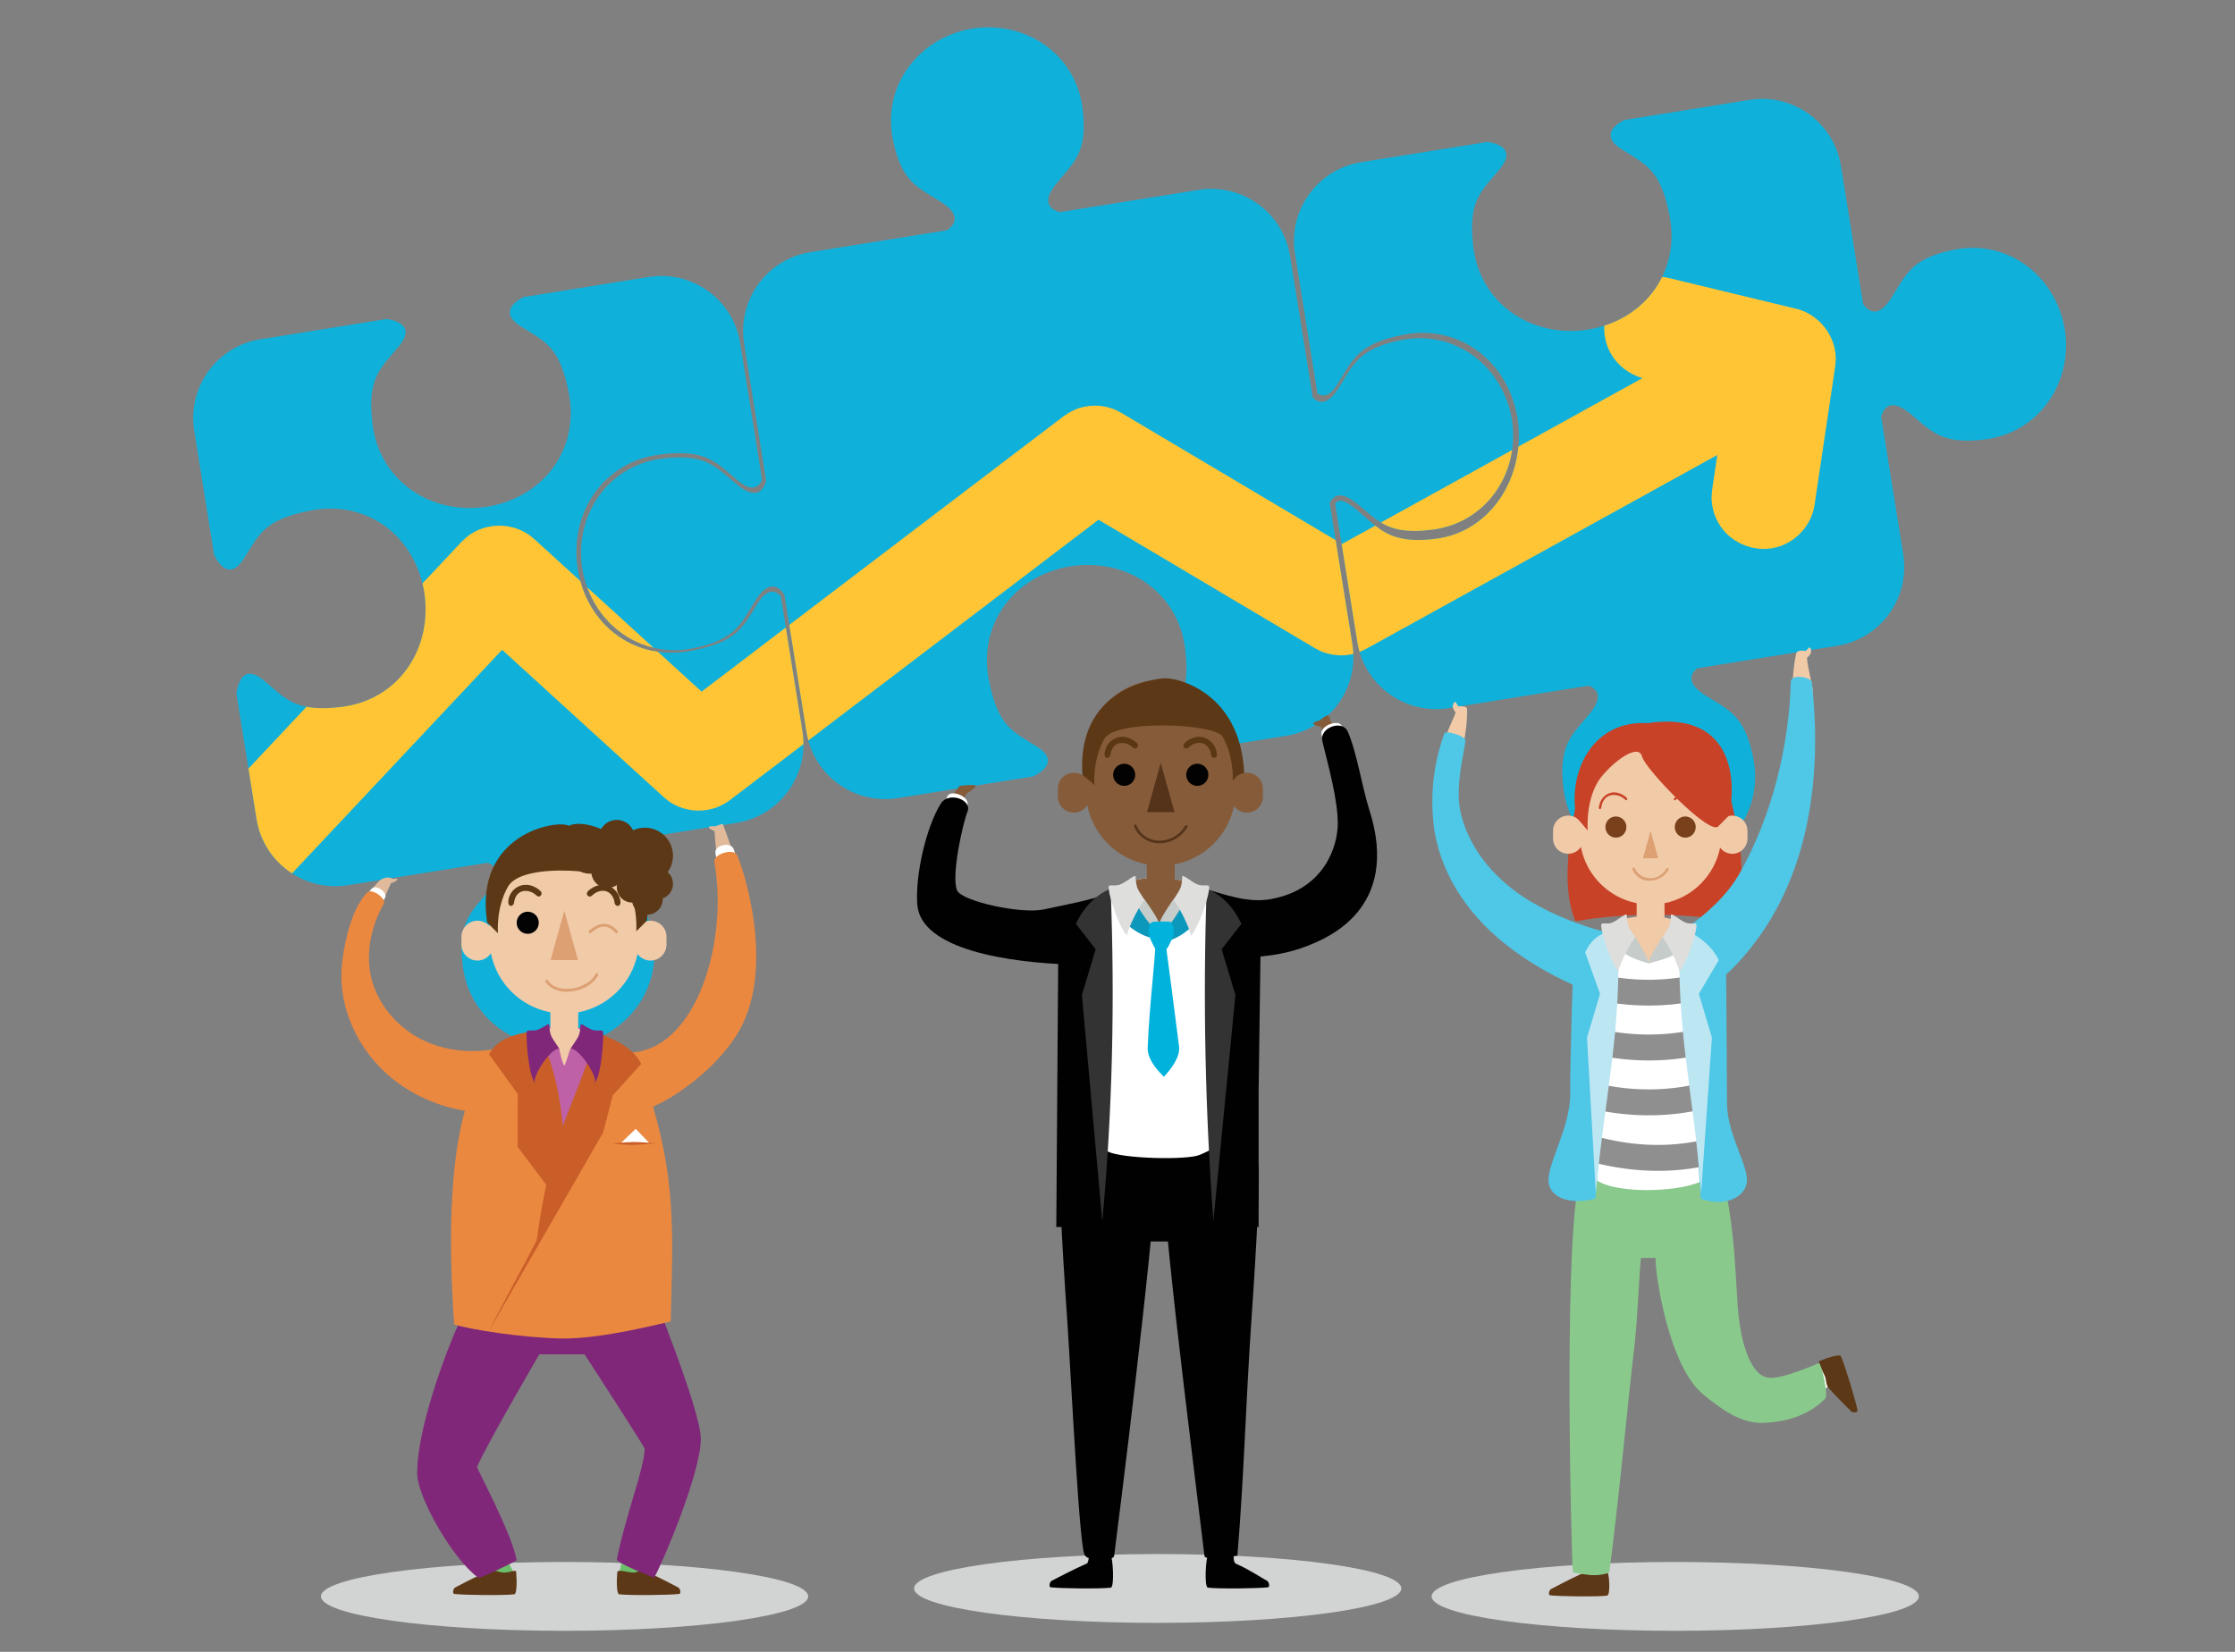 <svg xmlns="http://www.w3.org/2000/svg" xmlns:xlink="http://www.w3.org/1999/xlink" id="Layer_1" x="0px" y="0px" width="230px" height="170px" viewBox="0 0 230 170" xml:space="preserve"><rect x="0" y="0" width="230" height="170" fill="#808080" stroke="none"/><g id="OBJECTS">	<g>		<path fill="#0FB1DB" d="M191.723,31.262l-2.274-14.177c-0.72-4.472-4.933-7.521-9.404-6.804l-12.892,2.068   c-0.894,0.459-2.521,1.6-0.272,3.018c2.531,1.596,4.009,2.073,4.94,6.877c1.113,5.736-2.573,10.69-8.334,11.666l0,0l-0.052,0.009   l-0.054,0.008v-0.001c-5.776,0.875-11.02-2.647-11.757-8.442c-0.617-4.854,0.827-5.8,2.734-8.109   c1.692-2.049-0.266-2.614-1.285-2.768l-13,2.085c-4.476,0.718-7.522,4.933-6.807,9.406l2.313,14.396   c0.547,0.369,1.25,0.329,2.035-0.916c1.596-2.534,2.041-4.203,6.845-5.134c5.735-1.112,10.721,2.767,11.698,8.528l0,0l0.008,0.051   l0.009,0.053h-0.001c0.876,5.776-2.612,11.631-8.407,12.369c-4.854,0.617-5.933-1.144-8.243-3.051   c-1.133-0.936-1.716-1.066-2.127-0.564l2.284,14.241c0.718,4.473,4.933,7.522,9.405,6.805l14.391-2.31   c0.692,0.253,1.644,0.948,0.2,2.765c-1.764,2.224-3.377,3.173-2.772,7.873c0.722,5.612,5.9,9.005,11.283,8.193l0,0l0.048-0.007   l0.048-0.008V89.38c5.368-0.91,9.224-5.754,8.154-11.311c-0.897-4.652-2.726-5.05-5.097-6.61   c-1.938-1.274-1.254-2.232-0.675-2.688l14.393-2.309c4.472-0.718,7.521-4.932,6.802-9.405l-2.272-14.177   c0.174-0.661,0.804-2.046,2.836-0.432c2.225,1.766,3.174,3.376,7.874,2.772c5.61-0.721,9.006-5.9,8.193-11.282l0,0l-0.008-0.048   l-0.008-0.049l-0.001,0.001c-0.911-5.367-5.754-9.224-11.311-8.153c-4.652,0.896-5.05,2.724-6.61,5.095   C193.126,32.955,192.096,31.834,191.723,31.262z"></path>		<path fill="#0FB1DB" d="M109.06,21.833c-0.66-0.174-2.047-0.803-0.432-2.837c1.765-2.224,3.377-3.173,2.772-7.873   c-0.721-5.612-5.9-9.006-11.282-8.192v0l-0.048,0.007l-0.049,0.009l0,0c-5.366,0.911-9.223,5.754-8.153,11.311   c0.896,4.652,2.724,5.049,5.096,6.611c2.17,1.426,1.05,2.456,0.478,2.83l-14.059,2.255c-4.473,0.718-7.522,4.932-6.805,9.405   l2.261,14.098c-0.142,0.615-0.732,2.203-2.858,0.516c-2.223-1.765-3.172-3.376-7.873-2.772c-5.611,0.722-9.005,5.901-8.192,11.282   v0l0.008,0.048l0.007,0.049l0,0c0.911,5.366,5.755,9.223,11.311,8.152c4.653-0.896,5.051-2.723,6.61-5.095   c1.491-2.268,2.549-0.943,2.875-0.406l2.262,14.099c0.717,4.474,4.932,7.522,9.405,6.805l13.942-2.236   c0.865-0.425,2.695-1.597,0.367-3.064c-2.536-1.597-4.012-2.074-4.943-6.877c-1.112-5.737,2.575-10.691,8.336-11.667v-0.001   l0.051-0.007l0.051-0.01v0.001c5.777-0.875,11.021,2.647,11.759,8.443c0.618,4.854-0.827,5.799-2.736,8.109   c-1.752,2.122,0.413,2.652,1.394,2.782l11.75-1.885c4.476-0.717,7.523-4.932,6.808-9.405l-2.337-14.549   c0.303-0.657,1.025-1.352,2.695-0.027c2.223,1.765,3.172,3.376,7.871,2.772c5.612-0.721,9.007-5.9,8.194-11.282l0.001,0   l-0.01-0.048l-0.007-0.049h-0.001c-0.911-5.366-5.755-9.223-11.31-8.152c-4.655,0.896-5.052,2.723-6.611,5.095   c-1.171,1.781-2.075,1.347-2.566,0.817l-2.334-14.548c-0.718-4.474-4.933-7.523-9.405-6.805L109.06,21.833z"></path>		<path fill="#0FB1DB" d="M78.431,49.4L76.17,35.31c-0.717-4.473-4.932-7.522-9.405-6.805l-12.891,2.068   c-0.894,0.46-2.522,1.602-0.274,3.018c2.534,1.598,4.011,2.074,4.942,6.878c1.112,5.735-2.575,10.691-8.335,11.667v0l-0.052,0.008   l-0.052,0.008v-0.001c-5.777,0.876-11.021-2.646-11.758-8.442c-0.618-4.854,0.827-5.8,2.734-8.11   c1.692-2.048-0.268-2.614-1.287-2.768l-13,2.087c-4.474,0.717-7.523,4.931-6.805,9.405l2.052,12.792   c0.425,0.866,1.597,2.695,3.064,0.368c1.597-2.534,2.073-4.011,6.878-4.943c5.737-1.112,10.69,2.574,11.666,8.336h0.001   l0.008,0.051l0.008,0.052l0,0C44.542,66.757,41.02,72,35.224,72.738c-4.855,0.618-5.8-0.828-8.109-2.736   c-2.122-1.751-2.653,0.413-2.782,1.392l2.069,12.9c0.718,4.473,4.932,7.522,9.405,6.805l14.393-2.31   c0.689,0.253,1.641,0.947,0.199,2.764c-1.766,2.224-3.377,3.173-2.773,7.873c0.721,5.612,5.9,9.006,11.282,8.192l0,0l0.049-0.006   l0.048-0.009l0,0c5.367-0.911,9.224-5.755,8.154-11.311c-0.896-4.652-2.724-5.052-5.097-6.609   c-1.938-1.275-1.252-2.233-0.675-2.689l14.393-2.308c4.473-0.718,7.521-4.933,6.805-9.406l-2.237-13.947   c-0.58-0.576-1.399-0.793-2.34,0.7c-1.597,2.535-2.073,4.012-6.878,4.943c-5.736,1.112-10.69-2.575-11.667-8.334h-0.001   l-0.007-0.052l-0.008-0.052h0c-0.876-5.776,2.646-11.021,8.443-11.758c4.854-0.618,5.799,0.828,8.109,2.735   C77.358,50.638,78.064,50.152,78.431,49.4z"></path>		<path fill="#FFC535" d="M155.609,46.317c-0.603,4.142-3.685,7.615-8.205,8.196c-2.67,0.343-4.13-0.029-5.299-0.738L155.609,46.317   z M60.426,60.442l6.82,6.219C64.104,65.914,61.564,63.558,60.426,60.442z M171.054,28.49c0.2,0.025,0.4,0.06,0.601,0.104   l13.181,3.18c0.03,0.008,0.06,0.016,0.089,0.024c0.046,0.011,0.091,0.022,0.136,0.035c1.976,0.57,3.538,2.368,3.809,4.433v0.004   v0.008l0.004,0.021l0.001,0.015v0.008l0.002,0.012l0.004,0.016l0.001,0.017l0.001,0.007v0.005c0.041,0.365,0.041,0.568,0.021,0.81   c-0.006,0.124-0.016,0.248-0.034,0.371c-0.003,0.055-0.009,0.115-0.016,0.18l-2.122,14.222c-0.049,0.227-0.085,0.457-0.149,0.681   c-0.511,1.785-2.017,3.247-3.83,3.699c-2.023,0.505-4.312-0.298-5.57-1.999c-0.554-0.748-0.904-1.64-1.011-2.565   c-0.07-0.616-0.025-0.774,0.023-1.389l0.532-3.564L140.588,66.78l-0.626,0.295l-0.052,0.016c-0.097-0.331-0.174-0.672-0.23-1.021   l-1.623-10.121l0.053,0.031l3.408-1.88c1.384,1.081,2.939,1.766,6.248,1.345c4.824-0.614,8.051-4.775,8.49-9.484l12.763-7.049   c-1.355-0.386-2.551-1.29-3.243-2.506c-0.496-0.871-0.728-1.884-0.684-2.885C167.802,32.65,169.909,30.833,171.054,28.49z    M81.224,64.311l28.233-21.476l0.585-0.386c0.558-0.272,0.69-0.37,1.295-0.528c0.907-0.236,1.874-0.229,2.776,0.024   c0.603,0.168,0.733,0.269,1.288,0.551l22.05,13.095l1.723,10.726c0.05,0.328,0.083,0.653,0.097,0.977   c-0.176,0.047-0.36,0.081-0.649,0.115c-0.92,0.105-1.86-0.033-2.711-0.397c-0.212-0.091-0.411-0.21-0.616-0.315l-22.247-13.21   L83.182,76.206c-0.079-0.286-0.143-0.577-0.19-0.876L81.224,64.311z M43.478,60.042l4.025-4.284   c0.448-0.417,0.543-0.547,1.065-0.873c1.752-1.091,4.147-1.045,5.866,0.154c0.188,0.131,0.359,0.287,0.539,0.431l4.745,4.326   c1.091,3.961,4.159,6.735,7.984,7.281l4.497,4.101l8.668-6.594l1.717,10.699c0.069,0.437,0.104,0.87,0.104,1.299l-7.573,5.76   l-0.56,0.373c-0.534,0.265-0.659,0.358-1.238,0.519c-1.297,0.362-2.728,0.206-3.917-0.423c-0.529-0.281-0.633-0.399-1.098-0.772   L51.672,66.874L30.05,89.885c-1.885-1.221-3.266-3.203-3.649-5.591L25.568,79.1l5.976-6.361c0.934,0.181,2.1,0.199,3.679-0.002   c5.796-0.738,9.317-5.982,8.442-11.76h0l-0.008-0.051l-0.008-0.052l0,0C43.602,60.593,43.544,60.315,43.478,60.042z"></path>	</g>	<g>		<ellipse fill="#D2D3D3" cx="58.098" cy="164.293" rx="25.069" ry="3.542"></ellipse>		<path fill="#6CBE6A" d="M66.027,156.157c0.639,0.053,1.163,0.684,1.037,1.336c-0.001,0.016-0.005,0.03-0.008,0.047l-1.224,5.203   c-0.181,0.701-1.087,1.086-1.705,0.689c-0.39-0.249-0.586-0.746-0.489-1.205l1.224-5.204c0.044-0.171,0.072-0.218,0.125-0.31   c0.185-0.316,0.531-0.533,0.898-0.557C65.977,156.151,65.998,156.156,66.027,156.157z"></path>		<path fill="#6CBE6A" d="M49.247,156.156c0.147,0.007,0.172,0.017,0.237,0.032c0.28,0.068,0.528,0.248,0.682,0.49   c0.023,0.036,0.027,0.046,0.048,0.083l2.647,5.082c0.33,0.67-0.134,1.57-0.89,1.642c-0.444,0.046-0.896-0.21-1.109-0.599   l-2.646-5.086c-0.332-0.672,0.121-1.599,0.937-1.645C49.183,156.156,49.215,156.156,49.247,156.156z"></path>		<path fill="#5C3816" d="M69.802,163.375c0.199,0.104,0.314,0.64,0.09,0.667c-1.013,0.117-5.021,0.17-6.176,0.035   c-0.264-0.03-0.273-1.311-0.195-2.258c0.029-0.352,0.9-0.021,1.664,0.024c0.436,0.025,0.697-0.386,1.096-0.207   C67.691,162.266,69.223,163.072,69.802,163.375z"></path>		<path fill="#5C3816" d="M46.84,163.375c-0.199,0.104-0.313,0.64-0.09,0.667c1.015,0.117,5.023,0.17,6.176,0.035   c0.269-0.03,0.274-1.353,0.191-2.304c-0.025-0.282-0.612,0.07-1.241,0.07c-0.55,0-1.112-0.39-1.646-0.148   C48.858,162.314,47.402,163.08,46.84,163.375z"></path>		<path fill="#802779" d="M50.373,131.24c0,0,16.079,0.155,16.568,1.21c0,0,5.142,12.61,5.178,15.596   c0.043,3.512-4.118,13.229-4.804,14.32c0,0-3.964-1.518-3.836-1.899c0.973-4.787,2.843-9.382,2.86-11.364   c0.001-0.204-5.611-8.844-6.158-9.689l-0.023-0.034h-4.662c-0.713,1.258-5.295,9.084-6.405,11.576   c-0.065,0.144,3.631,6.912,4.075,9.63c0.024,0.028-3.767,1.916-3.951,1.782c-2.677-1.952-6.227-8.276-6.278-10.644   C42.804,145.512,48.911,130.819,50.373,131.24z"></path>		<path fill="#E0BA9A" d="M73.597,85.035c0.375-0.139,0.765-0.254,0.764-0.256c-0.032-0.042,0.038,0.065,0.057,0.114   c0.374,0.946,1.554,4.304,1.729,5.302c0.118,0.672-1.591,0.829-2.037,0.443c-0.196-0.173-0.523-4.262-0.583-5.095   c-0.213-0.107-0.399-0.198-0.497-0.266c-0.047-0.032-0.091-0.109-0.081-0.147c0.01-0.039,0.084-0.08,0.142-0.086   C73.202,85.031,73.455,85.031,73.597,85.035z"></path>		<path fill="#E0BA9A" d="M40.358,90.438c-0.297-0.268-1.013-0.122-1.399,0.286c-0.478,0.504-0.964,1.156-1.372,1.702   c-0.218,0.292,0.563,2.359,1.135,1.503c0.598-0.893,1.354-2.708,1.524-3.058c0.237-0.021,0.512-0.204,0.594-0.292   c0.082-0.085,0.086-0.099,0.036-0.125C40.779,90.401,40.492,90.485,40.358,90.438z"></path>		<path fill="#FFFFFF" d="M38.215,91.488c0.502-0.57,1.7,0.405,1.412,0.901c-0.198,0.339-0.384,0.694-0.555,1.063   c-1.068,2.293-2.924,1.061-1.736-0.598C37.619,92.457,37.913,91.832,38.215,91.488z"></path>		<path fill="#FFFFFF" d="M73.625,87.808c-0.079-0.442,0.387-0.77,0.88-0.845c0.407-0.064,0.834,0.045,0.988,0.402   c0.09,0.207,0.17,0.587,0.266,1.01c0.067,0.293-1.887,0.882-1.962,0.428C73.731,88.412,73.665,88.036,73.625,87.808z"></path>		<path fill="#EB8840" d="M37.737,91.882c0.501-0.57,2.053,0.625,1.764,1.122c-1.427,2.449-2.04,5.739-1.044,8.48   c0.854,2.354,2.653,4.335,4.896,5.475c2.421,1.229,5.287,1.494,7.99,0.924c0.832-0.153,1.653-0.378,2.443-0.624l0-0.003   c0.608-0.107,0.755-0.18,1.375-0.103c1.115,0.138,2.149,0.852,2.665,1.851c0.108,0.209,0.173,0.436,0.259,0.653l0,0   c0.041,0.231,0.105,0.46,0.122,0.693c0.085,1.122-0.422,2.272-1.297,2.975c-0.485,0.39-0.649,0.404-1.225,0.632   c-1.129,0.321-2.335,0.496-3.543,0.584l-0.021,0.003c-1.833,0.1-3.667-0.026-5.473-0.469c-2.657-0.651-5.156-1.935-7.203-3.893   c-2.971-2.845-4.757-7.077-4.222-11.24C35.522,96.627,36.171,93.658,37.737,91.882z"></path>		<path fill="#EB8840" d="M73.514,88.711c-0.082-0.456,0.57-0.87,1.213-1c0.494-0.099,0.983-0.031,1.131,0.312   c0.951,2.204,3.902,12.161,0,18.413c-3.288,5.271-10.861,9.434-11.75,7.59c-0.935-1.805-3.229-6.12-0.354-5.752   C71.257,109.234,75.061,97.442,73.514,88.711z"></path>		<path fill="#BE61A6" d="M57.801,118.35c1.979,0.06,9.056-7.212,7.222-9.089c-1.89-1.936-4.37-3.71-7.288-3.71   c-3.019,0-3.667,2.214-5.569,4.27C50.447,111.678,55.792,118.29,57.801,118.35z"></path>		<path fill="#EB8840" d="M54.809,116.85c1.693,2.592,3.44,3.452,5.306,0.701l3.334-10.291c2.829,1.862,3.289,2.971,3.289,5.121   c2.878,8.985,2.505,14.404,2.282,23.623c-0.655,0.118-7.125,1.826-11.218,1.749c-4.036-0.077-9.31-0.901-11.069-1.446   c-0.6-8.862-0.559-18.564,1.979-24.512c0.791-1.852,0.057-2.394,3.313-4.535L54.809,116.85z"></path>		<path fill="#CA5E28" d="M65.878,117.543c0.805,0.052,0.805,0.052,1.608,0.116l-0.859,0.083c-0.72,0.057-1.383,0.101-2.012,0.076   c-0.562-0.025-1.015-0.072-1.592-0.123l-0.021-0.002l1-0.102c0.602-0.045,0.602-0.045,1.205-0.066   C65.43,117.529,65.654,117.538,65.878,117.543z"></path>		<path fill="#FFFFFF" d="M66.788,117.604c-0.243-0.021-0.438-0.03-0.91-0.061c-0.225-0.005-0.448-0.014-0.672-0.018   c-0.603,0.021-0.603,0.021-1.205,0.066l-0.061,0.005l1.48-1.421L66.788,117.604z"></path>		<path fill="#C95E28" d="M50.333,108.512l2.947,4.075l-0.012,5.443l3.782,5.013c0,0,2.01-2.086,1.903-2.364   c-1.562-4.072-0.495-8.111-3.567-14.471C54.158,106.092,51.213,106.64,50.333,108.512z"></path>		<path fill="#C95E28" d="M65.982,109.495l-2.925,3.244l-0.992,3.822l-11.691,20.31c0.033-0.261,4.836-9.04,4.872-9.295   c1.644-12.185,4.538-14.703,6.069-21.384C62.774,106.834,65.103,107.623,65.982,109.495z"></path>		<path fill="#F1CAA8" d="M50.373,95.316v-2.425c0-4.249,3.45-7.698,7.7-7.698c4.248,0,7.698,3.449,7.698,7.698v2.353   c0.299-0.303,0.713-0.488,1.17-0.488c0.909,0,1.647,0.737,1.647,1.649v0.805c0,0.909-0.738,1.647-1.647,1.647   c-0.546,0-1.029-0.264-1.33-0.674c-0.629,3.036-3.05,5.423-6.106,5.999v1.676c0.865,0.334,1.634,0.886,2.117,1.401   c0.48,0.514-2.905,0.672-2.936,0.691c-0.119,0.295-0.378,1.262-0.606,1.745c-0.318-0.517-0.531-1.791-0.531-1.791   c-0.272,0.072-3.038,0.063-2.735-0.464c0.417-0.722,1.275-1.373,1.824-1.603v-1.656c-3.083-0.581-5.519-3.001-6.122-6.076   c-0.294,0.453-0.804,0.751-1.383,0.751c-0.909,0-1.648-0.738-1.648-1.647v-0.805c0-0.912,0.739-1.649,1.648-1.649   C49.627,94.756,50.07,94.973,50.373,95.316z"></path>		<path fill="#80277A" d="M59.737,105.534c-0.076,1.206-0.242,1.159-1.022,2.386c1.044,0,3.134,3.451,2.372,3.681   c0.786-0.65,1.029-4.478,0.986-5.389c-0.015-0.328-0.644-0.006-1.229-0.271C60.115,105.614,59.757,105.206,59.737,105.534z"></path>		<path fill="#80277A" d="M56.527,105.534c0.076,1.206,0.242,1.159,1.022,2.386c-1.044,0-3.134,3.451-2.372,3.681   c-0.786-0.65-1.029-4.478-0.986-5.389c0.016-0.328,0.645-0.006,1.229-0.271C56.149,105.614,56.506,105.206,56.527,105.534z"></path>		<circle fill="#030303" cx="54.308" cy="94.966" r="1.139"></circle>		<polygon fill="#DCA073" points="58.072,93.735 59.482,98.805 56.661,98.805   "></polygon>		<path fill="#5C3816" d="M62.061,91.06c0.899,0.014,1.674,0.756,1.792,1.733c0.021,0.178-0.035,0.377-0.215,0.427   c-0.19,0.051-0.367-0.102-0.393-0.338c-0.068-0.589-0.476-1.152-1.1-1.204c-0.452-0.038-0.904,0.179-1.232,0.502   c0,0-0.131,0.112-0.272,0.085c-0.233-0.044-0.343-0.346-0.119-0.563C60.937,91.31,61.479,91.056,62.061,91.06z"></path>		<path fill="#5C3816" d="M54.117,91.06c0.571,0.005,1.124,0.27,1.533,0.67c0.23,0.228-0.061,0.79-0.465,0.408   c-0.516-0.482-1.373-0.658-1.898-0.134c-0.246,0.246-0.364,0.599-0.393,0.944c0,0-0.093,0.301-0.333,0.282   c-0.338-0.03-0.303-0.604-0.105-1.066C52.733,91.509,53.38,91.06,54.117,91.06z"></path>		<path fill="#5C3816" d="M50.134,94.938c-1.41-9.21,7.299-10.634,8.413-9.949c1.627-0.917,8.833,1.083,8.039,9.75l-1.11,1.111   c0,0,0.236-2.588-1.036-4.807c-0.795-1.39-10.615-2.496-12.159,0.195c-1.272,2.219-1.035,4.808-1.035,4.808L50.134,94.938z"></path>		<ellipse fill="#5C3816" cx="60.717" cy="87.521" rx="2.393" ry="2.393"></ellipse>		<path fill="#5C3816" d="M62.524,88.048c0.92,0,1.668,0.747,1.668,1.668c0,0.922-0.748,1.67-1.668,1.67   c-0.921,0-1.669-0.748-1.669-1.67C60.855,88.795,61.603,88.048,62.524,88.048z"></path>		<path fill="#5C3816" d="M64.166,85.883c1.321,0,2.393,1.071,2.393,2.393c0,1.32-1.072,2.393-2.393,2.393s-2.393-1.072-2.393-2.393   C61.773,86.954,62.845,85.883,64.166,85.883z"></path>		<path fill="#5C3816" d="M65.06,89.716c0.875,0,1.587,0.713,1.587,1.589c0,0.875-0.712,1.586-1.587,1.586   c-0.876,0-1.587-0.711-1.587-1.586C63.472,90.429,64.183,89.716,65.06,89.716z"></path>		<path fill="#5C3816" d="M67.667,89.37c0.876,0,1.588,0.71,1.588,1.587c0,0.876-0.712,1.588-1.588,1.588s-1.587-0.712-1.587-1.588   C66.08,90.08,66.791,89.37,67.667,89.37z"></path>		<path fill="#5C3816" d="M66.614,90.957c0.875,0,1.587,0.71,1.587,1.585c0,0.876-0.712,1.588-1.587,1.588s-1.586-0.712-1.586-1.588   C65.027,91.667,65.738,90.957,66.614,90.957z"></path>		<ellipse fill="#5C3816" cx="59.011" cy="87.3" rx="1.844" ry="1.844"></ellipse>		<circle fill="#5C3816" cx="63.472" cy="86.222" r="1.843"></circle>		<ellipse fill="#5C3816" cx="66.366" cy="88.068" rx="2.89" ry="2.89"></ellipse>		<path fill="#DCA073" d="M61.446,100.145c0.12,0.017,0.164,0.135,0.063,0.307c-0.62,1.066-1.981,1.618-3.21,1.617   c-0.797,0-1.631-0.285-2.121-0.955c-0.216-0.291,0.117-0.327,0.231-0.17c0.063,0.088,0.073,0.097,0.109,0.139   c0.678,0.763,1.929,0.809,2.84,0.547c0.8-0.229,1.577-0.689,1.95-1.408C61.309,100.221,61.348,100.143,61.446,100.145z"></path>		<path fill="#DCA073" d="M62.173,95.069c0.53,0.008,1.018,0.328,1.369,0.721c0.012,0.015,0.074,0.089,0.049,0.163   c-0.033,0.098-0.161,0.136-0.244,0.051c-0.09-0.101-0.102-0.113-0.15-0.161c-0.355-0.346-0.87-0.575-1.377-0.438   c-0.379,0.102-0.711,0.343-1.006,0.611c0,0-0.248,0.075-0.24-0.114c0.009-0.178,0.299-0.326,0.52-0.472   C61.414,95.22,61.785,95.068,62.173,95.069z"></path>	</g>	<g>		<ellipse fill="#D2D3D3" cx="119.138" cy="163.475" rx="25.07" ry="3.542"></ellipse>		<path fill="#010101" d="M130.393,162.692c0.201,0.104,0.313,0.641,0.091,0.666c-1.014,0.119-5.022,0.172-6.177,0.037   c-0.418-0.048-0.196-3.236,0-3.26c0.21-0.023,2.077-1.605,2.49-1.471c0.425,0.137-0.131,2.035,0.396,2.268   C128.643,161.568,129.796,162.381,130.393,162.692z"></path>		<path fill="#010101" d="M108.219,162.692c-0.199,0.104-0.314,0.641-0.091,0.666c1.015,0.119,5.023,0.172,6.177,0.037   c0.418-0.048,0.197-3.236,0-3.26c-0.361-0.041-1.974-1.581-2.068-1.034c-0.13,0.753-0.21,1.727-0.376,1.798   C110.419,161.535,108.814,162.383,108.219,162.692z"></path>		<path fill="#010101" d="M114.117,115.656c0.338,0.043,0.682,0.05,1.015,0.125c1.567,0.347,2.943,1.503,3.518,3.003   c0.315,0.823,0.261,1.054,0.31,1.927l-0.069,1.53c-0.052,0.686-0.094,1.372-0.157,2.059c-0.401,4.515-0.684,7.169-1.198,11.79   c-0.894,8.031-1.869,16.066-2.885,24.073c-0.152,0.491-2.833,0.437-2.964-0.063c-0.576,0.235-1.421-17.82-1.856-24.174   c-0.147-2.154-0.292-4.305-0.417-6.458c-0.11-1.867-0.3-5.188-0.346-7.437c-0.01-0.51-0.005-1.021-0.007-1.53V120.5   c0.088-0.871,0.042-1.103,0.393-1.913c0.506-1.169,1.506-2.116,2.693-2.58C112.77,115.763,113.446,115.643,114.117,115.656z"></path>		<path fill="#010101" d="M125.507,115.736c0.317,0.09,0.645,0.15,0.952,0.271c1.186,0.464,2.186,1.412,2.691,2.58   c0.352,0.813,0.307,1.044,0.393,1.914l-0.006,1.531c-0.021,0.688-0.033,1.376-0.066,2.063c-0.209,4.528-0.379,7.191-0.696,11.832   c-0.552,8.062-0.763,16.129-1.438,24.174c0,0-3.23,0.555-3.382,0.063c0,0-2.181-17.744-2.886-24.073   c-0.239-2.145-0.474-4.287-0.693-6.434c-0.188-1.86-0.521-5.173-0.66-7.415c-0.032-0.509-0.048-1.019-0.073-1.528v-0.002   c0.053-0.873-0.005-1.104,0.311-1.927c0.576-1.5,1.952-2.656,3.52-3.003c0.334-0.075,0.678-0.082,1.014-0.125   C124.828,115.65,125.167,115.712,125.507,115.736z"></path>		<rect x="112.694" y="115.601" fill="#010101" width="12.972" height="12.163"></rect>		<path fill="#855B38" d="M135.856,74.118c0.216-0.241,0.811-0.601,0.872-0.45c0.422,1.077,1.009,2.085,1.54,3.118   c0.239,0.465-1.457,1.013-1.562,0.614c-0.23-0.879-0.484-1.687-0.762-2.591c-0.248-0.064-0.363-0.103-0.676-0.198l-0.149-0.138   l0.14-0.146l0.449-0.162C135.748,74.154,135.799,74.137,135.856,74.118z M99.146,80.852l0.014-0.007c0,0,0.097-0.024,0.239-0.033   c0.356-0.024,0.458-0.021,0.84-0.027c0,0,0.111,0.05,0.186,0.084l-0.092,0.183c-0.126,0.096-0.249,0.195-0.376,0.291   c-0.098,0.074-0.35,0.258-0.505,0.337l-0.01,0.002c-0.372,0.807-0.96,2.102-1.399,3.162c-0.136,0.33-1.926-0.155-1.675-0.556   c0.73-1.169,1.527-2.294,2.362-3.386C98.768,80.851,98.946,80.843,99.146,80.852z"></path>		<path fill="#FFFFFF" d="M97.477,81.99c0.154-0.425,0.792-0.417,1.324-0.179c0.441,0.196,0.811,0.552,0.777,0.951   c-0.02,0.231-0.139,0.606-0.264,1.025c-0.087,0.29-2.349-0.412-2.187-0.845C97.267,82.572,97.397,82.208,97.477,81.99z"></path>		<path fill="#FFFFFF" d="M138.087,74.746c-0.154-0.425-0.792-0.418-1.323-0.179c-0.441,0.197-0.812,0.553-0.777,0.951   c0.02,0.231,0.139,0.607,0.265,1.025c0.087,0.291,2.348-0.412,2.187-0.844C138.296,75.327,138.165,74.965,138.087,74.746z"></path>		<path fill="#010101" d="M96.813,82.709c0.813-1.299,3.253-0.404,2.748,0.826c-0.453,1.104-1.717,6.658-1.061,8.112   c0.502,1.111,6.602,2.458,8.948,1.94c2.474-0.544,4.379-0.836,6.77-1.68l1.875,6.436c-1.781,0.38-3.559,0.99-5.376,0.943   c-7.024-0.186-15.993-1.58-16.324-6.216C94.175,90.039,95.32,85.094,96.813,82.709z"></path>		<path fill="#010101" d="M136.08,76.272c-0.334-1.393,2.056-2.245,2.612-0.989c0.92,2.072,1.511,5.85,2.207,8.008   c3.314,10.301-4.393,13.314-6.6,14.148c-1.637,0.618-3.411,0.927-5.111,1.042c-1.92,0.133-3.854,0-5.759-0.253   c0,0-0.148-0.022-0.293-0.044c-1.227-0.195-2.44-0.448-3.569-0.805h-0.002c-0.562-0.253-0.726-0.275-1.193-0.688   c-0.843-0.743-1.295-1.916-1.16-3.031c0.029-0.231,0.104-0.457,0.155-0.686v-0.001c0.098-0.213,0.172-0.438,0.288-0.64   c0.563-0.977,1.629-1.641,2.748-1.727c0.622-0.049,0.765,0.032,1.37,0.166c0.39,0.13,0.773,0.259,1.164,0.373   c0,0,0.429,0.136,0.81,0.247c2.275,0.655,4.62,1.568,7.006,1.144c5.625-1.001,6.88-5.547,6.915-7.665   C137.707,82.38,136.661,78.691,136.08,76.272z"></path>		<path fill="#FFFFFF" d="M126.552,116.917c1.84-1.696,1.843-21.575,0.011-23.452c-1.892-1.937-4.531-3.141-7.449-3.141   c-3.021,0-5.739,1.288-7.642,3.345c-1.719,1.855-2.098,20.421-0.952,21.962c0.903,1.215,2.101,2.195,3.501,2.886   c1.507,0.744,8.074,0.874,9.383,0.357C124.587,118.409,125.654,117.745,126.552,116.917z"></path>		<path fill="#855B39" d="M119.192,95.401c1.844,0.035,5.193-3.758,3.867-4.302c-1.216-0.499-2.548-0.775-3.946-0.775   c-1.303,0-2.55,0.24-3.699,0.679C113.898,91.58,117.068,95.359,119.192,95.401z"></path>		<path fill="#010101" d="M124.826,126.281V92.032c2.829,1.861,4.907,1.235,4.907,4.873l-0.21,15.315v14.061H124.826z    M113.4,126.281h-4.699l0.209-29.376c0-3.638,1.66-3.012,4.49-4.873V126.281L113.4,126.281z"></path>		<path fill="#333333" d="M110.722,95.081l2.031,2.61l-1.416,4.708l2.097,23.294c1.053-11.328,1.306-22.75,0.86-34.25   C112.837,92.083,111.602,93.206,110.722,95.081z"></path>		<path fill="#333333" d="M127.749,95.081l-2.033,2.61l1.419,4.708l-2.272,23.294c-0.819-11.175-1.091-22.572-0.687-34.25   C125.634,92.083,126.866,93.206,127.749,95.081z"></path>		<path fill="#C5CCC9" d="M120.739,92.568c0.271,0.07,1.342-0.113,1.592,0.664c0.384,1.186-2.059,3.402-3.004,1.918   C119.134,94.844,120.739,92.568,120.739,92.568z"></path>		<path fill="#C5CCC9" d="M117.789,92.568c-0.272,0.07-1.437-0.14-1.594,0.664c-0.194,1,2.701,3.256,3.126,1.971   C119.436,94.857,117.789,92.568,117.789,92.568z"></path>		<path fill="#0B98BA" d="M116.109,91.258c0.079,0.536,1.155,2.524,2.155,3.746c0.455,0.559,1.157,0.566,1.319,0.887   c0.915,1.809-5.334,0.08-5.216-4.398c0.01-0.398,0.548,0.432,0.918,0.37C115.753,91.782,116.056,90.902,116.109,91.258z"></path>		<path fill="#0B98BA" d="M122.363,91.632c-0.08,0.536-1.156,2.522-2.157,3.747c-0.455,0.557-1.156,0.567-1.317,0.886   c-0.917,1.808,5.334,0.081,5.216-4.398c-0.012-0.396-0.55,0.433-0.918,0.37C122.718,92.155,122.417,91.276,122.363,91.632z"></path>		<path fill="#00B2DC" d="M118.777,97.451c0.345,0.638,1.094,0.626,1.442-0.019c0.301-0.556,0.581-1.174,0.581-1.558   c0-0.418-0.116-0.998-0.501-1.029c-0.216-0.017-1.421-0.006-1.655,0.036c-0.363,0.063-0.458,0.595-0.458,0.993   C118.187,96.263,118.475,96.891,118.777,97.451z"></path>		<path fill="#00B2DC" d="M118.106,107.815c-0.06,1.532,1.698,2.962,1.656,3.008c-0.055,0.059,1.754-1.727,1.578-3.094   c-0.517-4.037-1.164-9.082-1.402-10.758c-0.058-0.399-1.054-0.499-1.04,0C118.93,98.405,118.274,103.453,118.106,107.815z"></path>		<path fill="#DEDEDD" d="M121.661,90.235c-0.077,1.206-0.142,1.157-0.922,2.386c0.647,0.623,2.198,3.979,1.726,3.752   c0.786-0.648,2.012-4.181,1.97-5.096c-0.016-0.327-0.646-0.004-1.23-0.267C122.476,90.681,121.682,89.907,121.661,90.235z"></path>		<path fill="#DEDEDD" d="M116.866,90.235c0.076,1.206,0.143,1.157,0.923,2.386c-0.647,0.623-2.201,3.979-1.727,3.752   c-0.786-0.648-2.011-4.181-1.969-5.096c0.016-0.327,0.645-0.004,1.229-0.267C116.053,90.681,116.846,89.907,116.866,90.235z"></path>		<path fill="#855B39" d="M118.016,88.956c-3.083-0.582-5.518-3.004-6.121-6.077c-0.294,0.452-0.803,0.751-1.383,0.751   c-0.91,0-1.648-0.739-1.648-1.649v-0.806c0-0.909,0.738-1.648,1.648-1.648c0.4,0,0.768,0.143,1.053,0.381   c0.066,0.054,0.186-2.243,0.186-2.243c0-4.249,3.45-7.699,7.7-7.699c4.248,0,7.698,3.45,7.698,7.699v2.35   c0.3-0.301,0.713-0.488,1.171-0.488c0.909,0,1.646,0.74,1.646,1.648v0.806c0,0.91-0.737,1.649-1.646,1.649   c-0.546,0-1.031-0.267-1.329-0.675c-0.63,3.038-3.05,5.424-6.107,6v2.487L120.77,92c-0.305,0.454-0.312,0.457-0.764,0.763   l-0.558,0.113l-0.556-0.113c-0.453-0.306-0.458-0.309-0.765-0.763l-0.112-0.557V88.956L118.016,88.956z"></path>		<path fill="#020202" d="M123.212,78.6c0.631,0,1.14,0.51,1.14,1.139c0,0.629-0.509,1.139-1.14,1.139   c-0.627,0-1.139-0.51-1.139-1.139C122.073,79.11,122.585,78.6,123.212,78.6z"></path>		<path fill="#020202" d="M115.686,78.6c0.629,0,1.14,0.51,1.14,1.139c0,0.629-0.511,1.139-1.14,1.139   c-0.628,0-1.138-0.51-1.138-1.139C114.547,79.11,115.058,78.6,115.686,78.6z"></path>		<polygon fill="#54331A" points="119.45,78.509 120.859,83.577 118.039,83.577   "></polygon>		<path fill="#5C3713" d="M123.438,75.833c0.906,0.015,1.677,0.762,1.791,1.733c0.019,0.147-0.006,0.31-0.129,0.389   c-0.189,0.12-0.447-0.014-0.478-0.3c-0.069-0.588-0.477-1.15-1.102-1.204c-0.451-0.039-0.902,0.178-1.23,0.502   c0,0-0.196,0.141-0.361,0.053c-0.219-0.116-0.195-0.402,0.106-0.649C122.427,76.03,122.924,75.828,123.438,75.833z"></path>		<path fill="#5C3713" d="M115.496,75.832c0.57,0.006,1.124,0.27,1.533,0.671c0.236,0.232-0.085,0.766-0.465,0.406   c-0.517-0.48-1.374-0.657-1.899-0.132c-0.245,0.246-0.363,0.597-0.394,0.945c0,0-0.132,0.357-0.404,0.265   c-0.306-0.104-0.216-0.621-0.032-1.052C114.11,76.286,114.759,75.831,115.496,75.832z"></path>		<path fill="#54331A" d="M116.84,84.855c0.092,0.015,0.082,0.02,0.127,0.131c0.237,0.563,0.683,1.029,1.237,1.289   c1.296,0.607,2.985,0.052,3.755-1.288c0,0,0.072-0.084,0.151-0.061c0.092,0.027,0.151,0.07,0.048,0.249   c-0.752,1.257-2.382,1.928-3.762,1.462c-0.744-0.25-1.369-0.812-1.673-1.551C116.709,85.054,116.675,84.847,116.84,84.855z"></path>		<path fill="#5C3816" d="M111.388,79.78c-0.605-8.903,7.254-9.903,8.444-9.973c1.378-0.082,7.821,1.475,8.205,9.745   c-0.345,0.061-0.652,0.226-0.889,0.464l-0.282,0.33c0.022-0.725-0.026-2.747-1.049-4.53c-0.794-1.388-11.031-1.77-12.158,0.196   c-1.272,2.219-1.035,4.807-1.035,4.807C112.367,80.475,111.522,79.864,111.388,79.78z"></path>	</g>	<g>		<ellipse fill="#D2D3D3" cx="172.396" cy="164.293" rx="25.07" ry="3.542"></ellipse>		<path fill="#FFFFFF" d="M188.317,139.923c0.864,0.029,1.503,1.115,1.015,1.885c-0.067,0.107-0.152,0.204-0.251,0.287   c-0.039,0.032-0.08,0.061-0.123,0.091l-3.012,1.934c-0.523,0.324-1.274,0.197-1.645-0.292c-0.398-0.525-0.278-1.367,0.285-1.754   c0.009-0.009,0.021-0.014,0.03-0.022l3.013-1.934c0.106-0.065,0.138-0.079,0.204-0.105c0.094-0.038,0.192-0.065,0.294-0.078   C188.191,139.925,188.256,139.923,188.317,139.923z"></path>		<path fill="#5C3816" d="M190.525,145.269c0.15,0.151,0.673,0.099,0.635-0.108c-0.182-0.951-1.274-4.593-1.724-5.595   c-0.106-0.234-1.307,0.137-2.151,0.484c-0.303,0.124,0.16,0.789,0.491,1.536c0.191,0.433,0.093,0.927,0.406,1.273   C189.102,143.866,190.12,144.869,190.525,145.269z"></path>		<path fill="#C84227" d="M177.422,79.72h-14.688c-0.949,5.191-2.321,11.01-0.601,15.092c4.92-0.888,11.205-0.866,16.08-0.018   C180.213,90.276,178.833,84.713,177.422,79.72z"></path>		<path fill="#5C3816" d="M159.603,163.545c-0.188,0.1-0.296,0.614-0.085,0.638c0.961,0.113,4.762,0.163,5.855,0.035   c0.396-0.046,0.221-2.388,0.033-2.41c-0.279-0.032-0.769,0.265-1.397,0.296c-0.389,0.021-0.853-0.322-1.28-0.126   C161.452,162.563,160.123,163.273,159.603,163.545z"></path>		<path fill="#89CA8C" d="M168.867,129.459c-0.181,1.694-0.376,6.457-0.625,8.626c-0.864,7.514-1.648,16.23-2.629,23.722   c-0.012,0.076-0.759,0.313-1.604,0.297c-1.013-0.019-2.152-0.297-2.152-0.297c-0.142-1.631-1.106-37.502,1.016-41.362   c0.614-1.117,12.815-1.941,13.665-0.655c1.84,2.787,2.083,11.874,2.27,14.429c0.108,1.461,0.286,2.935,0.713,4.342   c0.21,0.688,0.462,1.365,0.84,1.976c0,0,0.215,0.337,0.407,0.552l0.078,0.086c0.058,0.048-0.023-0.017,0.038,0.034l0.086,0.087   c0.06,0.043-0.026-0.015,0.037,0.03l0.09,0.078c0.063,0.036-0.027-0.015,0.039,0.026l0.093,0.068   c0.065,0.033-0.026-0.01,0.044,0.023l0.101,0.063c0.067,0.028-0.029-0.008,0.045,0.02l0.11,0.056   c0.074,0.022-0.026-0.007,0.048,0.017l0.106,0.04c0.076,0.017-0.028-0.003,0.052,0.014l0.121,0.034   c0.079,0.012-0.03-0.002,0.054,0.01l0.103,0.018c1.305,0.201,5.176-1.512,5.176-1.512c0.186-0.08,1.026,3.281,0.635,3.669   c-1.672,1.66-3.824,2.373-6.294,2.485c-2.33,0.105-4.326-1.352-6.224-2.901c-3.576-2.918-4.947-12.215-4.942-14.07h-1.494V129.459   z"></path>		<path fill="#F1CAA8" d="M149.504,72.777c-0.01-0.03,0.051-0.532,0.218-0.533c0.16,0,0.176,0.308,0.393,0.452   c0.626-0.055,0.839,0.128,0.844,0.166c0.133,1.192-0.333,4.653-1.122,6.187c-0.312,0.607-1.802,1.139-1.793,0.55   c0.051-2.946,1.357-5.182,1.757-6.263C149.714,73.261,149.55,72.958,149.504,72.777z"></path>		<path fill="#F1CAA8" d="M186.357,67.205c0.014-0.028,0.053-0.531-0.11-0.565c-0.155-0.032-0.232,0.267-0.475,0.366   c-0.604-0.175-0.897,0.125-0.916,0.197c-0.338,1.327-0.624,4.766-0.173,6.337c0.185,0.656,1.443-1.7,1.857-2.118   c0.185-0.185-0.584-2.892-0.584-3.727C186.055,67.638,186.276,67.374,186.357,67.205z"></path>		<path fill="#4FC7E6" d="M148.635,75.492c0.07-0.394,2.398,0.285,2.171,0.835c-0.436,2.542-1.075,5.175-0.406,7.666   c1,3.716,3.711,6.755,7.11,8.78c2.42,1.438,5.077,2.457,7.77,3.17c0.888,0.236-1.03,6.409-1.993,6.02   c-3.06-1.244-5.942-2.84-8.493-4.892c-3.842-3.084-6.775-7.408-7.291-12.467C147.192,81.568,147.574,78.381,148.635,75.492z"></path>		<path fill="#4FC7E6" d="M184.284,70.222c0.014-0.969,2.148-0.516,2.173,0.007c0.534,4.863,0.476,9.712-0.488,14.484   c-0.513,2.537-1.311,5.022-2.42,7.388c-1.074,2.292-2.469,4.446-4.147,6.375c-0.793,0.913-1.663,1.766-2.587,2.548   c-0.79,0.669-4.346-4.729-3.229-5.533c2.131-1.531,4.15-3.353,5.424-5.597C182.46,83.82,184.125,76.464,184.284,70.222z"></path>		<path fill="#FFFFFF" d="M175.771,121.191c0.976-0.714-0.414-4.485-0.557-8.073c-0.245-6.188-1.309-13.133-2.408-14.269   c-1.793-1.854-0.474-0.6-3.242-0.6c-2.861,0-1.203-1.451-3.008,0.518c-1.066,1.163-1.788,8.25-1.718,14.063   c0.041,3.064-1.596,6.774-0.977,8.119C164.79,122.959,173.403,122.937,175.771,121.191z"></path>		<path fill="#908F8F" d="M173.552,100.484c0.213,0.706,0.416,1.592,0.603,2.597c-2.884,0.54-5.87,0.534-8.768,0.052   c0.138-1.01,0.298-1.906,0.474-2.63c0.274,0.052,0.552,0.097,0.831,0.136C168.967,100.939,171.284,100.899,173.552,100.484z    M174.6,105.915c0.114,0.854,0.215,1.75,0.304,2.663c-3.281,0.726-6.697,0.725-9.99,0.114c0.04-0.91,0.098-1.811,0.168-2.679   C168.2,106.628,171.46,106.647,174.6,105.915z M175.129,111.43c0.034,0.564,0.064,1.13,0.086,1.688   c0.015,0.339,0.037,0.679,0.07,1.019c-3.437,0.822-7.062,0.838-10.535,0.172c0.061-0.502,0.097-0.998,0.091-1.479   c-0.005-0.401-0.007-0.808-0.005-1.22C168.206,112.312,171.747,112.316,175.129,111.43z M164.251,117.011   c0.049-0.004,0.103-0.004,0.156-0.002c0.253,0.027,0.184,0.027,0.39,0.081c3.393,0.861,6.956,1.01,10.409,0.242   c0,0,0.249-0.051,0.55-0.009c0.167,0.955,0.315,1.811,0.354,2.48c-0.418,0.201-0.951,0.266-1.459,0.354   c-3.514,0.608-7.163,0.378-10.603-0.509c-0.088-0.023-0.188-0.064-0.286-0.115C163.845,118.813,164.043,117.943,164.251,117.011z"></path>		<path fill="#F1CAA8" d="M169.656,98.953c1.749,0.034,4.882-3.416,3.624-3.938c-1.152-0.478-2.416-0.739-3.742-0.739   c-1.235,0-2.416,0.227-3.507,0.646C164.593,95.475,167.641,98.913,169.656,98.953z"></path>		<path fill="#4FC7E6" d="M175.024,123.36l-1.862-27.452c2.685,1.783,4.456-1.034,4.456,2.447c0,0,0.097,11.054,0.107,15.222   c0.01,3.313,2.448,6.691,1.997,8.324C179.283,123.492,177.124,124.165,175.024,123.36z M164.191,123.36   c-2.13,0.572-4.395,0.176-4.792-1.459c-0.435-1.792,2.194-5.653,2.185-9.292c-0.012-4.166,0.359-14.753,0.359-14.753   c0-3.483,1.773-0.667,4.455-2.448L164.191,123.36z"></path>		<path fill="#BDE6F3" d="M163.123,98.018l1.533,4.261l-1.34,4.507l0.908,16.01c0.999-10.842,2.688-16.377,2.266-27.387   C165.108,96.021,163.96,96.223,163.123,98.018z"></path>		<path fill="#BDE6F3" d="M176.873,98.82l-2.045,3.458l1.341,4.507l-1.109,16.01c-0.778-10.696-2.584-16.209-2.198-27.387   C174.243,96.021,176.038,97.028,176.873,98.82z"></path>		<path fill="#C5CCC9" d="M171.081,96.421c0.258,0.067,1.271-0.108,1.511,0.636c0.361,1.137-0.532,1.464-2.927,2.092   C169.479,98.854,171.081,96.421,171.081,96.421z"></path>		<path fill="#C5CCC9" d="M168.284,96.421c-0.259,0.067-1.362-0.132-1.51,0.636c-0.188,0.957,0.759,1.455,2.875,2.092   C169.759,98.819,168.284,96.421,168.284,96.421z"></path>		<path fill="#DEDEDD" d="M171.954,94.187c-0.071,1.156-0.134,1.108-0.873,2.285c0.612,0.596,2.084,3.808,1.635,3.591   c0.745-0.621,1.908-4.002,1.868-4.875c-0.016-0.314-0.613-0.005-1.167-0.257C172.727,94.614,171.975,93.875,171.954,94.187z"></path>		<path fill="#DEDEDD" d="M167.409,94.187c0.071,1.156,0.134,1.108,0.875,2.285c-0.614,0.596-2.089,3.808-1.636,3.591   c-0.745-0.621-1.909-4.002-1.868-4.875c0.015-0.314,0.611-0.005,1.167-0.257C166.637,94.614,167.39,93.875,167.409,94.187z"></path>		<path fill="#F1CAA8" d="M162.559,84.47v-2.382c0-4.03,3.271-7.301,7.298-7.301c4.03,0,7.303,3.271,7.303,7.301v2.314   c0.281-0.286,0.676-0.463,1.106-0.463c0.862,0,1.564,0.701,1.564,1.563v0.803c0,0.862-0.702,1.563-1.564,1.563   c-0.512,0-0.966-0.247-1.252-0.629c-0.577,2.874-2.847,5.14-5.722,5.713v2.395l-0.113,0.556c-0.306,0.455-0.312,0.459-0.765,0.765   l-0.558,0.113l-0.556-0.113c-0.452-0.306-0.457-0.31-0.764-0.765l-0.112-0.556V92.95c-2.9-0.577-5.183-2.876-5.737-5.786   c-0.28,0.423-0.759,0.702-1.304,0.702c-0.861,0-1.563-0.7-1.563-1.563v-0.803c0-0.861,0.702-1.563,1.563-1.563   C161.853,83.938,162.272,84.145,162.559,84.47z"></path>		<ellipse fill="#79411B" cx="173.426" cy="85.116" rx="1.08" ry="1.09"></ellipse>		<path fill="#79411B" d="M166.291,84.026c0.596,0,1.08,0.489,1.08,1.091c0,0.602-0.484,1.089-1.08,1.089   c-0.599,0-1.081-0.487-1.081-1.089C165.21,84.515,165.692,84.026,166.291,84.026z"></path>		<polygon fill="#DCA073" points="169.857,85.503 170.636,88.328 169.079,88.328   "></polygon>		<path fill="#C84227" d="M173.638,81.549c0.798,0.014,1.452,0.717,1.537,1.546c0.019,0.167-0.216,0.307-0.243,0.025   c-0.069-0.65-0.523-1.269-1.211-1.321c-0.474-0.037-0.945,0.188-1.288,0.53c0,0-0.072,0.054-0.135,0.025   c-0.168-0.073,0.1-0.364,0.393-0.538C172.976,81.645,173.302,81.546,173.638,81.549z"></path>		<path fill="#C84227" d="M166.108,81.549c0.489,0.004,0.959,0.232,1.31,0.568c0.088,0.083,0.038,0.378-0.17,0.177   c-0.543-0.519-1.462-0.7-2.027-0.151c-0.272,0.264-0.408,0.645-0.44,1.028c0,0-0.127,0.184-0.22,0.064   c-0.06-0.078-0.018-0.194,0.003-0.307c0.127-0.73,0.724-1.367,1.516-1.381C166.094,81.549,166.094,81.549,166.108,81.549z"></path>		<path fill="#DCA073" d="M168.126,89.277c0.095,0.012,0.102,0.06,0.132,0.131c0.367,0.862,1.538,1.232,2.406,0.785   c0.345-0.176,0.628-0.464,0.821-0.804c0,0,0.06-0.079,0.136-0.066c0.099,0.018,0.145,0.113,0.063,0.253   c-0.622,1.033-2.157,1.43-3.114,0.672c-0.254-0.203-0.452-0.472-0.572-0.772C167.961,89.382,168.021,89.273,168.126,89.277z"></path>		<path fill="#C84227" d="M162.232,84.114c-0.936-4.481,1.532-10.024,7.332-9.693c8.144-1.221,9.321,4.93,8.367,9.505l-1.054,1.062   c-0.727,1.287-7.578-5.857-7.881-7.095c-0.412-1.7-3.741,1.118-4.629,2.682c-1.207,2.123-0.98,4.896-0.98,4.896L162.232,84.114z"></path>	</g></g></svg>